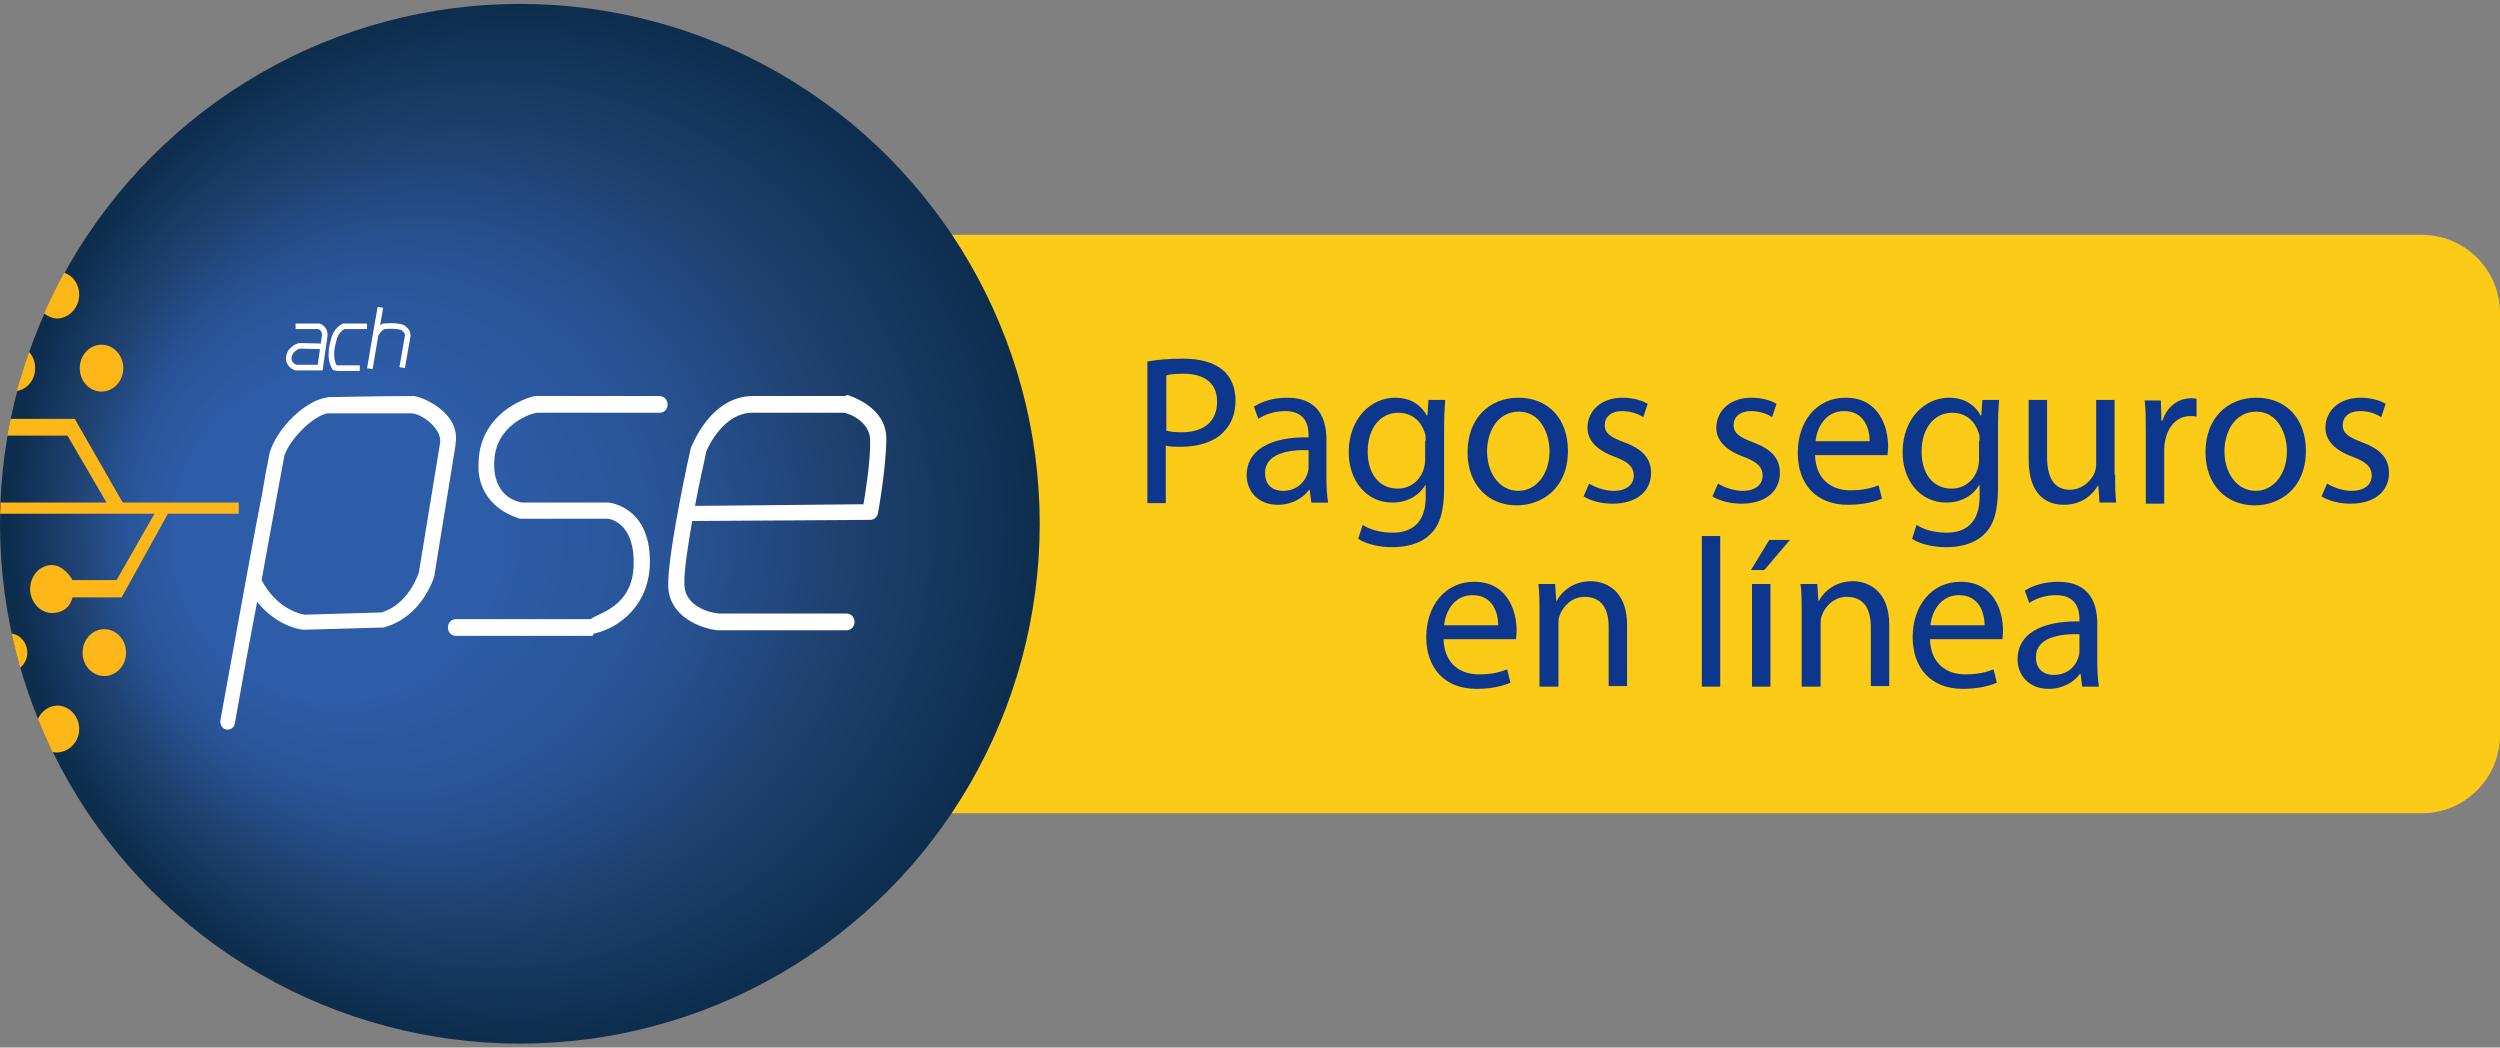 <?xml version="1.0" encoding="utf-8"?>
<!-- Generator: Adobe Illustrator 27.0.1, SVG Export Plug-In . SVG Version: 6.00 Build 0)  -->
<svg version="1.1" id="PSE" xmlns="http://www.w3.org/2000/svg" xmlns:xlink="http://www.w3.org/1999/xlink" x="0px" y="0px"
	 viewBox="0 0 448.2 187.8" style="enable-background:new 0 0 448.2 187.8;" xml:space="preserve">
<rect x="0" y="0" width="448.2" height="187.8" fill="#808080" stroke="none"/>
<style type="text/css">
	.st0{fill:#FCCB17;}
	.st1{fill:url(#Circle_00000105421528166461843810000013857928044915477158_);}
	.st2{fill:#FFFFFF;}
	.st3{fill:#FDB718;}
	.st4{fill:none;stroke:#FFFFFF;stroke-miterlimit:10;}
	.st5{fill:#0C378C;}
</style>
<path class="st0" d="M434.2,145.8H140.1c-7.7,0-14-6.3-14-14V56.1c0-7.7,6.3-14,14-14h294.1c7.7,0,14,6.3,14,14v75.7
	C448.2,139.5,441.9,145.8,434.2,145.8z"/>
<g>
	
		<radialGradient id="Circle_00000090978716982553929600000012470091201175020444_" cx="94.823" cy="-167.583" r="93.155" fx="44.639" fy="-171.267" gradientTransform="matrix(1 0 0 -1 0 -74)" gradientUnits="userSpaceOnUse">
		<stop  offset="0.316" style="stop-color:#2D5CA8"/>
		<stop  offset="0.531" style="stop-color:#285496"/>
		<stop  offset="0.729" style="stop-color:#1F4272"/>
		<stop  offset="1" style="stop-color:#0D2D4D"/>
	</radialGradient>
	
		<ellipse id="Circle_1_" style="fill:url(#Circle_00000090978716982553929600000012470091201175020444_);" cx="93.2" cy="93.9" rx="93.2" ry="93.2"/>
	<g id="PSE_1_">
		<path class="st2" d="M118.3,71H96.2c-0.1,0-0.2,0-0.3,0c-3.5,0.8-10.1,4.3-10.1,12.2c-0.2,3,1.1,7.8,7.4,9.8c0,0,15.7,0,15.7,0
			c0.7,0,5,1,4.7,8.5c-0.3,7.5-6.7,8.5-7.7,9.5H81.7c-0.8,0-1.4,0.7-1.4,1.5c0,0.8,0.6,1.5,1.4,1.5h24.5c0.1,0,0.2-0.4,0.2-0.4
			c3.3-0.6,9.7-4,10.1-12.2c0.4-10.6-7.3-11.3-7.4-11.3c0,0-15.5,0-15.5,0c-5.3-1-5-6.6-5-6.8c0,0,0,0.1,0,0
			c-0.1-7.1,6.7-9.3,7.8-9.3h21.9c0.8,0,1.4-0.7,1.4-1.5C119.7,71.7,119,71,118.3,71z"/>
		<path class="st2" d="M151.9,70.8c-0.1,0-0.3,0.2-0.4,0.2H135c-7.5,0-10.8,8.6-11,9c0,0.1,0,0-0.1,0.1c-0.2,0.8-4.2,18.9-4.1,24.9
			c0.1,5.6,5.9,7.7,8.9,8c0.1,0,0.1,0,0.2,0h22.9c0.8,0,1.4-0.7,1.4-1.5s-0.6-1.5-1.4-1.5H129c-0.7,0-6.2-0.8-6.3-5.2
			c-0.1-2.3,0.6-6.8,1.4-11.4l31.9-0.2c0.7,0,1.3-0.5,1.4-1.2c0.1-0.4,1.5-8.5,1.5-13.4C158.9,72.8,152.1,70.9,151.9,70.8z
			 M154.8,90.4l-30.2,0.3c0.9-4.9,1.9-8.9,2-9.7c0.3-0.8,3.1-7,8.3-7h16.3c0.9,0,4.8,1.6,4.8,4.9C156.1,82.5,155.2,88,154.8,90.4z"
			/>
		<path class="st2" d="M81.7,79.4c0.8-5.6-6.3-8.4-7.6-8.4c0,0,0,0,0,0c-5.7,0-14.4,0.2-15.3,0.2c-0.1,0-0.2,0.1-0.4,0.1
			c-3.6,0.6-8.4,5.1-9.9,9.4l0,0c-0.2,0.5-0.3,1.2-0.5,2.3c-0.3,1.3-0.6,3.2-1,5.5C46.1,93,45,99,43.9,105
			c-2.2,12.1-4.4,24.2-4.4,24.2c-0.1,0.7,0.4,1.5,1.1,1.6c0.1,0,0.2,0,0.2,0c0.7,0,1.2-0.5,1.3-1.1c0.9-5.1,2.4-13.5,4-21.8
			c3.6,4.5,8,5,8.3,5c0.1,0,0.1,0,0.2,0l14.1-0.4c0.1,0,0.2,0,0.4-0.1c6.7-2,8.7-8.9,8.8-9.2c0,0,0-0.1,0-0.2l3.8-23.4
			C81.6,79.6,81.6,79.5,81.7,79.4z M78.9,79.4l-3.8,23.2c-0.2,0.6-1.9,5.7-6.7,7.2l-13.8,0.4c-0.6-0.1-4.9-0.9-7.7-6.2
			c2-11.2,3.9-21.3,4.1-22.4c1.3-3.4,5.4-7.1,7.7-7.5c0.5,0,1.2,0,2.2,0c1.5,0,3.4,0,5.3,0c3.2,0,6.4,0,7.4,0
			C75.4,74,79.3,76.8,78.9,79.4z"/>
	</g>
	<g id="Figures">
		<ellipse class="st3" cx="18.2" cy="66" rx="3.9" ry="4.2"/>
		<path class="st3" d="M14.2,52.8c0-1.8-1.1-3.4-2.7-3.9c-1.3,2.4-2.5,4.8-3.6,7.3c0.7,0.5,1.5,0.9,2.4,0.9
			C12.5,57,14.2,55.1,14.2,52.8z"/>
		<path class="st3" d="M6.3,66c0-1.1-0.4-2.2-1.1-2.9c-0.8,2.3-1.5,4.6-2.2,7C4.9,69.8,6.3,68.1,6.3,66z"/>
		<ellipse class="st3" cx="18.7" cy="117" rx="3.9" ry="4.2"/>
		<path class="st3" d="M4.9,117c0-1.7-1.2-3.2-2.8-3.4c0.4,2.1,1,4.1,1.5,6.1C4.4,119.1,4.9,118.1,4.9,117z"/>
		<path class="st3" d="M14.2,130.7c0-2.3-1.8-4.2-3.9-4.2c-1.5,0-2.9,1-3.5,2.4c0.8,2,1.7,4,2.6,5.9c0.3,0.1,0.6,0.1,0.9,0.1
			C12.4,134.8,14.2,133,14.2,130.7z"/>
		<path class="st3" d="M20.9,104H13c-0.5-1-2-2.7-3.7-2.7c-2.2,0-3.9,2-3.9,4.3c0,2.3,1.8,4.3,3.9,4.3c1.7,0,3.2-0.8,3.7-2.8h6.4
			h2.2h0.2l8.3-15h12.7v-2H22l-8.6-15h-0.6h-2.2H1.9c-0.2,1-0.4,2-0.6,3h10.8l7,12H0.1c0,0.7,0,1.3-0.1,2h27.7L20.9,104z"/>
	</g>
	<g id="ach_1_">
		<path class="st4" d="M53,58.5h4.2c0,0,1.2,0.4,1,1.8l-0.8,5.6H53c0,0-2-0.7-0.9-2.8c0,0,0.9-1.1,1.7-1.1l4.1,0.1"/>
		<path class="st4" d="M65.8,58.5h-4.2c0,0-1.5,0.7-1.8,2.6c0,0-1,2.8,0.2,4.8l0.5,0.1h4"/>
		<polyline class="st4" points="68.2,55.1 67.6,58.5 66.3,66.1 		"/>
		<path class="st4" d="M67.4,59.9c0,0,0.5-1,1.4-1.4c0,0,3.2-0.3,3.7,0.5c0,0,0.6,0.3,0.6,1.2l-1,5.7"/>
	</g>
</g>
<g>
	<path class="st5" d="M205.8,64.8c1.6-0.3,3.7-0.5,6.3-0.5c3.3,0,5.7,0.8,7.2,2.1c1.4,1.2,2.2,3.1,2.2,5.4c0,2.3-0.7,4.1-2,5.5
		c-1.7,1.9-4.6,2.8-7.8,2.8c-1,0-1.9,0-2.7-0.2v10.3h-3.3V64.8z M209.1,77.2c0.7,0.2,1.6,0.3,2.7,0.3c4,0,6.4-1.9,6.4-5.5
		c0-3.4-2.4-5-6-5c-1.4,0-2.5,0.1-3.1,0.3V77.2z"/>
	<path class="st5" d="M235.1,90.1l-0.3-2.3h-0.1c-1,1.4-3,2.7-5.6,2.7c-3.7,0-5.6-2.6-5.6-5.3c0-4.4,4-6.9,11.1-6.8V78
		c0-1.5-0.4-4.3-4.2-4.3c-1.7,0-3.5,0.5-4.8,1.4l-0.8-2.2c1.5-1,3.7-1.6,6-1.6c5.6,0,7,3.8,7,7.5v6.9c0,1.6,0.1,3.2,0.3,4.4H235.1z
		 M234.6,80.7c-3.6-0.1-7.8,0.6-7.8,4.1c0,2.2,1.4,3.2,3.2,3.2c2.4,0,3.9-1.5,4.4-3.1c0.1-0.3,0.2-0.7,0.2-1.1V80.7z"/>
	<path class="st5" d="M259.1,71.7c-0.1,1.3-0.2,2.8-0.2,5.1v10.7c0,4.2-0.8,6.8-2.6,8.4c-1.8,1.7-4.4,2.2-6.7,2.2
		c-2.2,0-4.6-0.5-6.1-1.5l0.8-2.5c1.2,0.8,3.1,1.4,5.4,1.4c3.4,0,5.9-1.8,5.9-6.4V87h-0.1c-1,1.7-3,3.1-5.9,3.1
		c-4.6,0-7.8-3.9-7.8-9c0-6.2,4.1-9.8,8.3-9.8c3.2,0,4.9,1.7,5.7,3.2h0.1l0.2-2.8H259.1z M255.6,79c0-0.6,0-1.1-0.2-1.5
		c-0.6-1.9-2.2-3.5-4.7-3.5c-3.2,0-5.5,2.7-5.5,7c0,3.6,1.8,6.6,5.4,6.6c2.1,0,3.9-1.3,4.6-3.4c0.2-0.6,0.3-1.2,0.3-1.8V79z"/>
	<path class="st5" d="M281.1,80.8c0,6.8-4.7,9.8-9.2,9.8c-5,0-8.8-3.6-8.8-9.5c0-6.2,4-9.8,9.1-9.8
		C277.6,71.3,281.1,75.1,281.1,80.8z M266.6,80.9c0,4,2.3,7.1,5.6,7.1c3.2,0,5.6-3,5.6-7.1c0-3.1-1.6-7.1-5.5-7.1
		S266.6,77.5,266.6,80.9z"/>
	<path class="st5" d="M284.9,86.7c1,0.6,2.7,1.3,4.4,1.3c2.4,0,3.6-1.2,3.6-2.7c0-1.6-1-2.5-3.4-3.4c-3.3-1.2-4.9-3-4.9-5.2
		c0-3,2.4-5.4,6.3-5.4c1.9,0,3.5,0.5,4.5,1.1l-0.8,2.4c-0.7-0.5-2.1-1.1-3.8-1.1c-2,0-3.1,1.1-3.1,2.5c0,1.5,1.1,2.2,3.5,3.1
		c3.2,1.2,4.8,2.8,4.8,5.5c0,3.2-2.5,5.5-6.9,5.5c-2,0-3.9-0.5-5.2-1.3L284.9,86.7z"/>
	<path class="st5" d="M308,86.7c1,0.6,2.7,1.3,4.4,1.3c2.4,0,3.6-1.2,3.6-2.7c0-1.6-1-2.5-3.4-3.4c-3.3-1.2-4.9-3-4.9-5.2
		c0-3,2.4-5.4,6.3-5.4c1.9,0,3.5,0.5,4.5,1.1l-0.8,2.4c-0.7-0.5-2.1-1.1-3.8-1.1c-2,0-3.1,1.1-3.1,2.5c0,1.5,1.1,2.2,3.5,3.1
		c3.2,1.2,4.8,2.8,4.8,5.5c0,3.2-2.5,5.5-6.9,5.5c-2,0-3.9-0.5-5.2-1.3L308,86.7z"/>
	<path class="st5" d="M325.4,81.5c0.1,4.5,3,6.4,6.3,6.4c2.4,0,3.8-0.4,5.1-0.9l0.6,2.4c-1.2,0.5-3.2,1.1-6.1,1.1
		c-5.7,0-9-3.7-9-9.3s3.3-9.9,8.6-9.9c6,0,7.6,5.3,7.6,8.7c0,0.7-0.1,1.2-0.1,1.6H325.4z M335.2,79.1c0-2.1-0.9-5.4-4.6-5.4
		c-3.4,0-4.9,3.1-5.1,5.4H335.2z"/>
	<path class="st5" d="M358.4,71.7c-0.1,1.3-0.2,2.8-0.2,5.1v10.7c0,4.2-0.8,6.8-2.6,8.4c-1.8,1.7-4.4,2.2-6.7,2.2
		c-2.2,0-4.6-0.5-6.1-1.5l0.8-2.5c1.2,0.8,3.1,1.4,5.4,1.4c3.4,0,5.9-1.8,5.9-6.4V87h-0.1c-1,1.7-3,3.1-5.9,3.1
		c-4.6,0-7.8-3.9-7.8-9c0-6.2,4.1-9.8,8.3-9.8c3.2,0,4.9,1.7,5.7,3.2h0.1l0.2-2.8H358.4z M354.9,79c0-0.6,0-1.1-0.2-1.5
		c-0.6-1.9-2.2-3.5-4.7-3.5c-3.2,0-5.5,2.7-5.5,7c0,3.6,1.8,6.6,5.4,6.6c2.1,0,3.9-1.3,4.6-3.4c0.2-0.6,0.3-1.2,0.3-1.8V79z"/>
	<path class="st5" d="M379.2,85.1c0,1.9,0,3.6,0.2,5h-3l-0.2-3h-0.1c-0.9,1.5-2.8,3.4-6.1,3.4c-2.9,0-6.3-1.6-6.3-8.1V71.7h3.3v10.2
		c0,3.5,1.1,5.9,4.1,5.9c2.2,0,3.8-1.6,4.4-3c0.2-0.5,0.3-1.1,0.3-1.7V71.7h3.3V85.1z"/>
	<path class="st5" d="M384.7,77.5c0-2.2,0-4-0.2-5.7h2.9l0.1,3.6h0.2c0.8-2.5,2.8-4,5.1-4c0.4,0,0.6,0,1,0.1v3.2
		c-0.3-0.1-0.7-0.1-1.1-0.1c-2.4,0-4,1.8-4.5,4.3c-0.1,0.5-0.2,1-0.2,1.6v9.8h-3.3V77.5z"/>
	<path class="st5" d="M413.4,80.8c0,6.8-4.7,9.8-9.2,9.8c-5,0-8.8-3.6-8.8-9.5c0-6.2,4-9.8,9.1-9.8
		C409.9,71.3,413.4,75.1,413.4,80.8z M398.8,80.9c0,4,2.3,7.1,5.6,7.1c3.2,0,5.6-3,5.6-7.1c0-3.1-1.6-7.1-5.5-7.1
		S398.8,77.5,398.8,80.9z"/>
	<path class="st5" d="M417.2,86.7c1,0.6,2.7,1.3,4.4,1.3c2.4,0,3.6-1.2,3.6-2.7c0-1.6-1-2.5-3.4-3.4c-3.3-1.2-4.9-3-4.9-5.2
		c0-3,2.4-5.4,6.3-5.4c1.9,0,3.5,0.5,4.5,1.1l-0.8,2.4c-0.7-0.5-2.1-1.1-3.8-1.1c-2,0-3.1,1.1-3.1,2.5c0,1.5,1.1,2.2,3.5,3.1
		c3.2,1.2,4.8,2.8,4.8,5.5c0,3.2-2.5,5.5-6.9,5.5c-2,0-3.9-0.5-5.2-1.3L417.2,86.7z"/>
	<path class="st5" d="M258.8,114.5c0.1,4.5,3,6.4,6.3,6.4c2.4,0,3.8-0.4,5.1-0.9l0.6,2.4c-1.2,0.5-3.2,1.1-6.1,1.1
		c-5.7,0-9-3.7-9-9.3c0-5.5,3.3-9.9,8.6-9.9c6,0,7.6,5.3,7.6,8.7c0,0.7-0.1,1.2-0.1,1.6H258.8z M268.6,112.1c0-2.1-0.9-5.4-4.6-5.4
		c-3.4,0-4.9,3.1-5.1,5.4H268.6z"/>
	<path class="st5" d="M276,109.7c0-1.9,0-3.5-0.2-5h3l0.2,3h0.1c0.9-1.7,3-3.5,6.1-3.5c2.5,0,6.5,1.5,6.5,7.8v11h-3.3v-10.6
		c0-3-1.1-5.4-4.3-5.4c-2.2,0-3.9,1.6-4.5,3.4c-0.2,0.4-0.2,1-0.2,1.6v11.1H276V109.7z"/>
	<path class="st5" d="M305.1,96.1h3.3v27h-3.3V96.1z"/>
	<path class="st5" d="M320.9,96.8l-4.6,5.4h-2.4l3.3-5.4H320.9z M314.1,123.1v-18.4h3.3v18.4H314.1z"/>
	<path class="st5" d="M323,109.7c0-1.9,0-3.5-0.2-5h3l0.2,3h0.1c0.9-1.7,3-3.5,6.1-3.5c2.5,0,6.5,1.5,6.5,7.8v11h-3.3v-10.6
		c0-3-1.1-5.4-4.3-5.4c-2.2,0-3.9,1.6-4.5,3.4c-0.2,0.4-0.2,1-0.2,1.6v11.1H323V109.7z"/>
	<path class="st5" d="M346,114.5c0.1,4.5,3,6.4,6.3,6.4c2.4,0,3.8-0.4,5.1-0.9l0.6,2.4c-1.2,0.5-3.2,1.1-6.1,1.1c-5.7,0-9-3.7-9-9.3
		c0-5.5,3.3-9.9,8.6-9.9c6,0,7.6,5.3,7.6,8.7c0,0.7-0.1,1.2-0.1,1.6H346z M355.8,112.1c0-2.1-0.9-5.4-4.6-5.4
		c-3.4,0-4.9,3.1-5.1,5.4H355.8z"/>
	<path class="st5" d="M373.3,123.1l-0.3-2.3h-0.1c-1,1.4-3,2.7-5.6,2.7c-3.7,0-5.6-2.6-5.6-5.3c0-4.4,4-6.9,11.1-6.8V111
		c0-1.5-0.4-4.3-4.2-4.3c-1.7,0-3.5,0.5-4.8,1.4l-0.8-2.2c1.5-1,3.7-1.6,6-1.6c5.6,0,7,3.8,7,7.5v6.9c0,1.6,0.1,3.2,0.3,4.4H373.3z
		 M372.8,113.7c-3.6-0.1-7.8,0.6-7.8,4.1c0,2.2,1.4,3.2,3.2,3.2c2.4,0,3.9-1.5,4.4-3.1c0.1-0.3,0.2-0.7,0.2-1.1V113.7z"/>
</g>
</svg>
